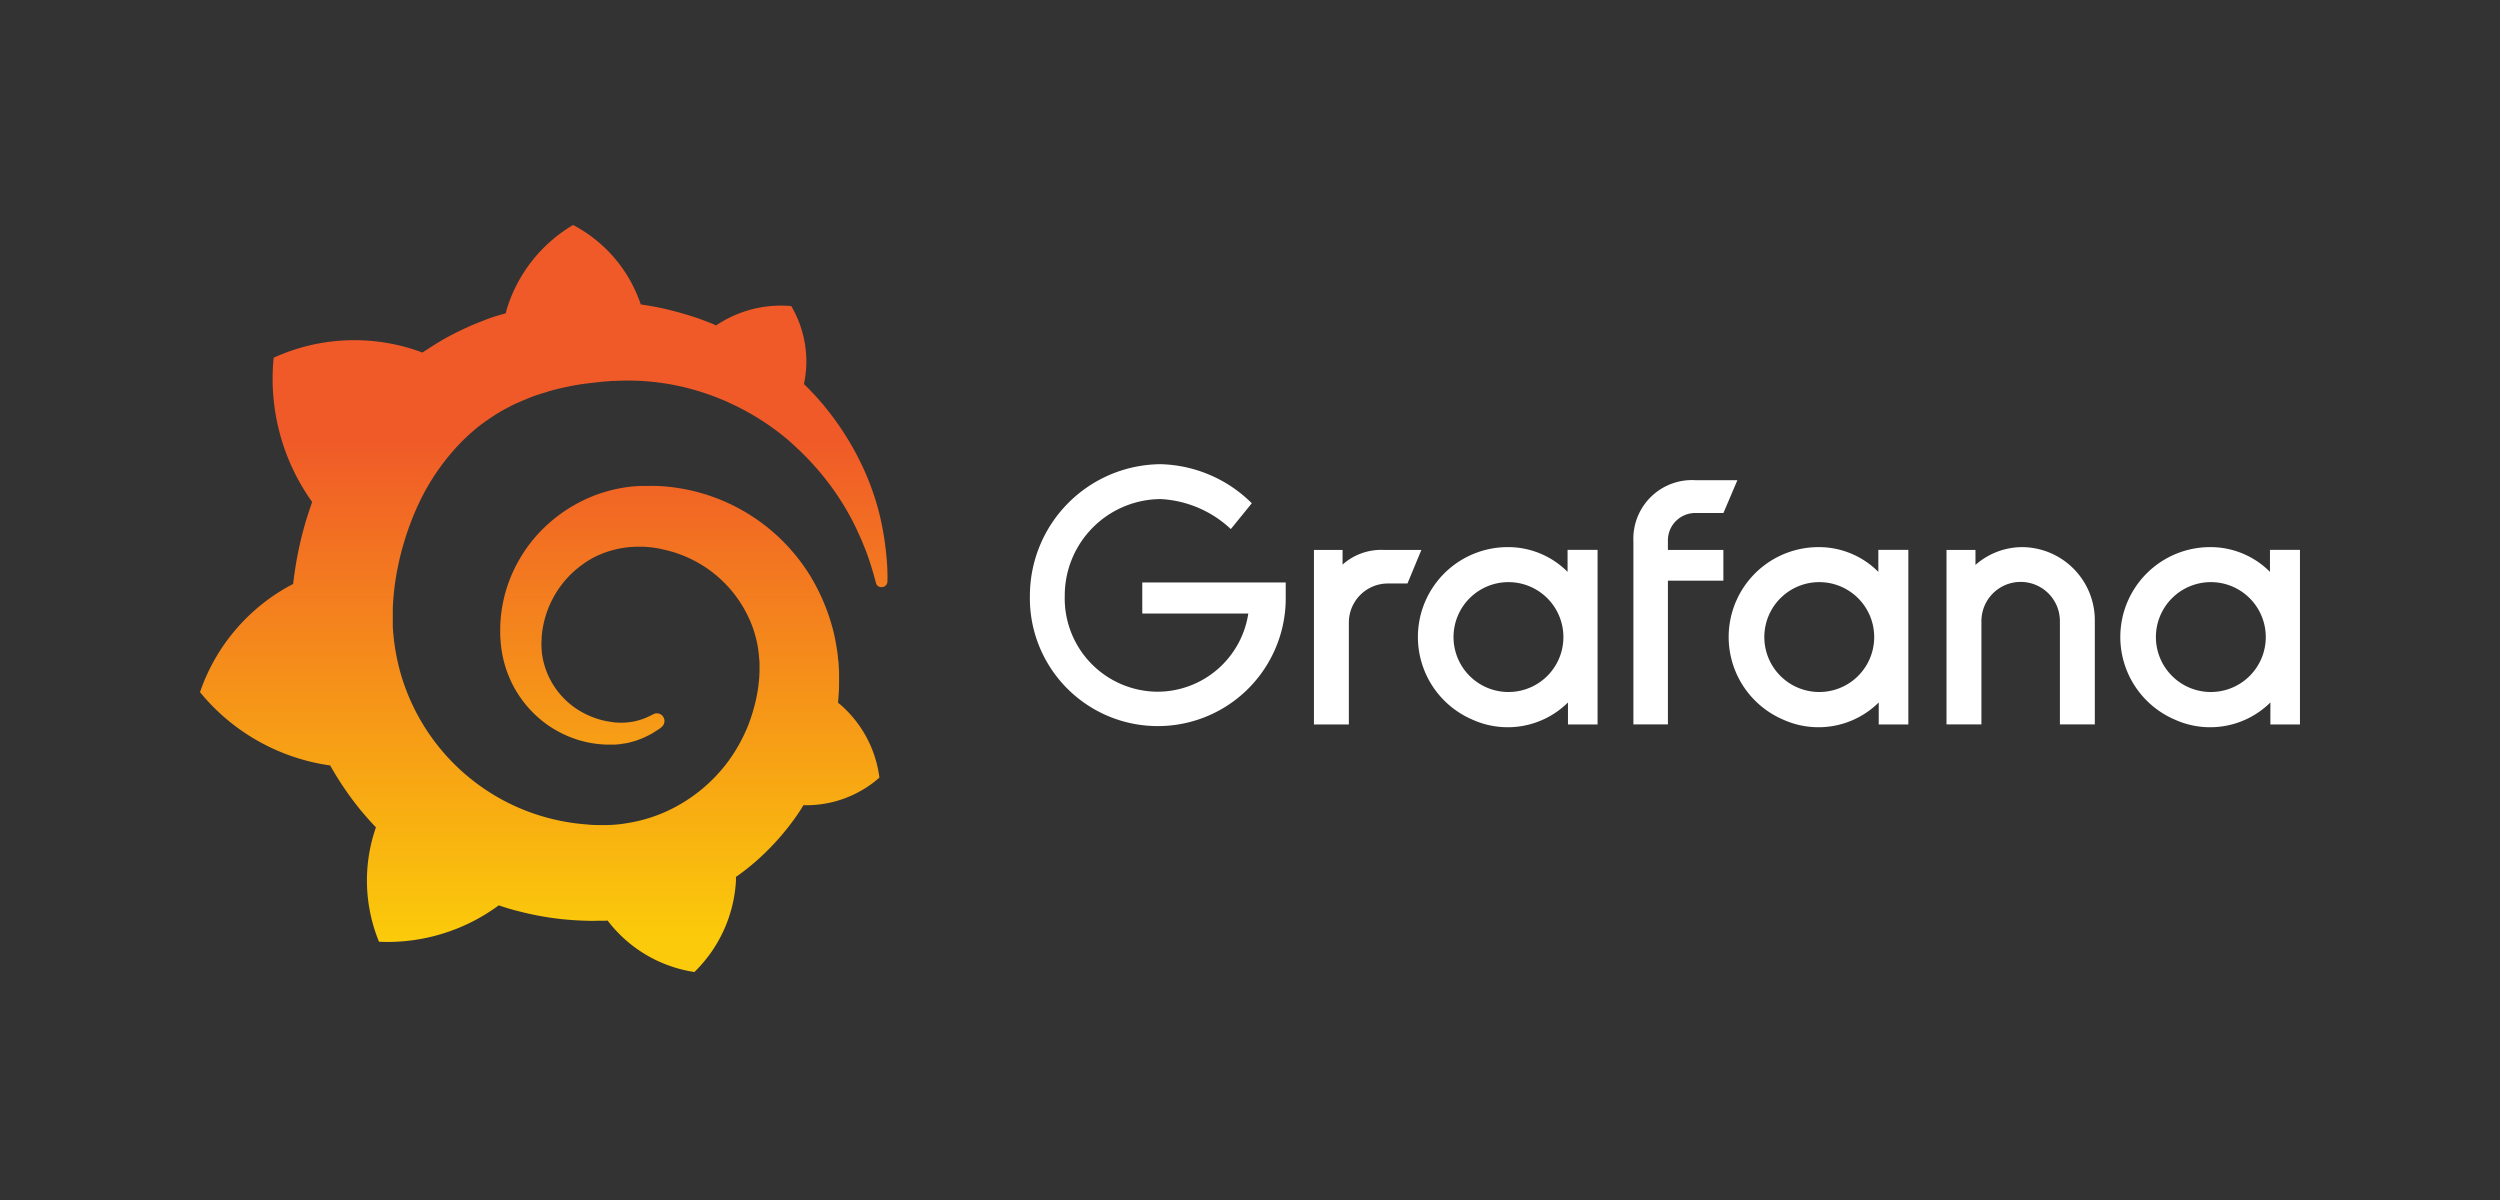 <svg xmlns="http://www.w3.org/2000/svg" xmlns:xlink="http://www.w3.org/1999/xlink" width="199.999" height="96.002" viewBox="0 0 199.999 96.002"><rect x="0" y="0" width="199.999" height="96.002" fill="#333333" stroke="none"/><defs><linearGradient id="linear-gradient" x1="0.5" y1="0.287" x2="0.5" y2="0.955" gradientUnits="objectBoundingBox"><stop offset="0" stop-color="#f05a28"></stop><stop offset="1" stop-color="#fbca0a"></stop></linearGradient></defs><g id="Grafana" transform="translate(0 0)"><g id="Logo" transform="translate(9.591 18.246)"><g id="Grafana-2" data-name="Grafana" transform="translate(72.8 18.889)"><path id="G" d="M22,66.4A10.233,10.233,0,1,1,1.534,66.01,10.538,10.538,0,0,1,12,55.487a10.726,10.726,0,0,1,7.286,3.125l-1.677,2.065a8.88,8.88,0,0,0-5.61-2.4A7.721,7.721,0,0,0,4.323,66.01a7.465,7.465,0,0,0,7.426,7.679,7.361,7.361,0,0,0,7.258-6.254H10.525V64.95H22V66.4Z" transform="translate(-1.534 -55.487)" fill="#fff"></path><path id="r" d="M23.515,62.548H21.951a3.124,3.124,0,0,0-3.125,3.125v8.151H16.033V59.863h2.289v1.172a4.648,4.648,0,0,1,3.293-1.172h3.013Z" transform="translate(6.691 -53.004)" fill="#fff"></path><path id="a" d="M35.719,73.908H33.346V72.148a6.851,6.851,0,0,1-7.663,1.364A7.19,7.19,0,0,1,28.54,59.72,6.709,6.709,0,0,1,33.314,61.7V59.94h2.4V73.908ZM32.862,67.93a4.395,4.395,0,1,0-3.505,3.313,4.393,4.393,0,0,0,3.505-3.313" transform="translate(9.7 -53.086)" fill="#fff"></path><path id="f" d="M35.1,61.105v.78h4.437v2.457H35.1v11.5H32.339V61.189a4.693,4.693,0,0,1,4.97-4.886h3.349l-1.116,2.625H37.312A2.189,2.189,0,0,0,35.1,61.105" transform="translate(15.941 -55.023)" fill="#fff"></path><path id="a-2" data-name="a" d="M51.58,73.908H49.208V72.148a6.851,6.851,0,0,1-7.663,1.364A7.19,7.19,0,0,1,44.4,59.72,6.709,6.709,0,0,1,49.176,61.7V59.94h2.4V73.908ZM48.727,67.93a4.395,4.395,0,1,0-3.505,3.313,4.393,4.393,0,0,0,3.505-3.313" transform="translate(18.699 -53.086)" fill="#fff"></path><path id="n" d="M60.185,65.642V73.9H57.392V65.642a3.139,3.139,0,0,0-6.278,0V73.9H48.321V59.944h2.317v1.2a5.67,5.67,0,0,1,3.741-1.424,5.851,5.851,0,0,1,5.806,5.922" transform="translate(25.008 -53.086)" fill="#fff"></path><path id="a-3" data-name="a" d="M71.57,73.908H69.2V72.148a6.851,6.851,0,0,1-7.663,1.364A7.19,7.19,0,0,1,64.392,59.72,6.709,6.709,0,0,1,69.166,61.7V59.94h2.4V73.908ZM68.713,67.93a4.395,4.395,0,1,0-3.505,3.313,4.393,4.393,0,0,0,3.505-3.313" transform="translate(30.039 -53.086)" fill="#fff"></path></g><path id="Icon" d="M63.4,27.374a22.552,22.552,0,0,0-.593-3.441,21.054,21.054,0,0,0-1.548-4.116,22.918,22.918,0,0,0-2.881-4.412,21.243,21.243,0,0,0-1.564-1.679A8.706,8.706,0,0,0,55.8,7.486a9.264,9.264,0,0,0-6.009,1.548c-.132-.049-.247-.115-.379-.165-.543-.214-1.1-.428-1.7-.609q-.864-.272-1.778-.494c-.609-.148-1.218-.263-1.844-.362l-.329-.049A11.2,11.2,0,0,0,38.347,1a11.847,11.847,0,0,0-5.334,6.832s-.016.082-.049.23c-.247.066-.494.148-.741.214a10.709,10.709,0,0,0-1.021.362c-.346.132-.675.263-1.021.412-.675.3-1.35.626-2.008.988-.642.362-1.268.757-1.877,1.169l-.165-.066a15.53,15.53,0,0,0-11.738.477,16.956,16.956,0,0,0,3.079,11.541c-.148.412-.28.823-.412,1.235A28.555,28.555,0,0,0,16.04,29.02c-.033.23-.066.461-.082.691A15.374,15.374,0,0,0,8.5,38.371a16.4,16.4,0,0,0,10.388,5.861l.016-.016a25.3,25.3,0,0,0,2.453,3.605c.4.477.79.922,1.218,1.366a12.908,12.908,0,0,0,.247,9.153A15,15,0,0,0,32.4,55.427c.527.181,1.07.346,1.613.477a23.565,23.565,0,0,0,5,.741c.412.016.84.033,1.251.016h.593l.263-.016v.016a10.75,10.75,0,0,0,6.931,4.1,11.049,11.049,0,0,0,3.326-7.31h0V53.3h0v-.148a18.254,18.254,0,0,0,1.877-1.5,20.206,20.206,0,0,0,3.276-3.836l.247-.4a8.86,8.86,0,0,0,6.075-2.206,9.281,9.281,0,0,0-3.144-5.861h0a.2.2,0,0,0-.049-.033c-.033-.016-.033-.033-.033-.033h0a.36.36,0,0,0-.082-.049c.016-.23.033-.444.049-.675.033-.4.033-.807.033-1.2v-.626l-.016-.247-.016-.329a1.824,1.824,0,0,0-.033-.313c-.016-.1-.016-.214-.033-.313l-.033-.313-.049-.313c-.066-.412-.132-.807-.23-1.218a16.184,16.184,0,0,0-1.811-4.478A15.14,15.14,0,0,0,46.4,21.99a13.125,13.125,0,0,0-2.124-.115h-.527l-.263.016c-.1,0-.2.016-.28.016-.362.033-.724.082-1.07.148a11.718,11.718,0,0,0-3.918,1.482A12.026,12.026,0,0,0,35.2,26.106a11.75,11.75,0,0,0-1.91,3.227,11.355,11.355,0,0,0-.757,3.457c-.016.28-.016.576-.016.856v.214l.016.23c.016.132.016.28.033.412a9,9,0,0,0,.313,1.663,8.916,8.916,0,0,0,3.54,4.906,8.882,8.882,0,0,0,2.437,1.152,8.427,8.427,0,0,0,2.42.346h.428a.456.456,0,0,0,.148-.016c.082,0,.165-.016.247-.016a.1.1,0,0,0,.066-.016l.082-.016c.049,0,.1-.016.148-.016l.28-.049a1.233,1.233,0,0,0,.263-.066,4.618,4.618,0,0,0,.51-.148,6.985,6.985,0,0,0,.938-.4c.3-.148.56-.329.823-.494a1.864,1.864,0,0,0,.214-.165.626.626,0,0,0,.1-.873.607.607,0,0,0-.774-.148l-.2.1a5.351,5.351,0,0,1-.708.3,5.916,5.916,0,0,1-.774.2c-.132.016-.263.033-.412.049-.066,0-.132.016-.214.016h-.4a1.246,1.246,0,0,1-.247-.016h-.1a.28.28,0,0,1-.115-.016c-.082-.016-.148-.016-.23-.033a6.4,6.4,0,0,1-1.794-.527,6.325,6.325,0,0,1-3.671-4.758,6.2,6.2,0,0,1-.066-1.1c0-.1.016-.2.016-.3v-.132c0-.049.016-.1.016-.148.016-.2.049-.4.082-.593a7.922,7.922,0,0,1,2.288-4.3,9.187,9.187,0,0,1,.988-.807,6.811,6.811,0,0,1,1.119-.642A7.677,7.677,0,0,1,41.558,27a8.044,8.044,0,0,1,1.284-.23c.214-.016.428-.033.659-.033h.51l.181.016a7.982,7.982,0,0,1,1.4.214A9.791,9.791,0,0,1,52.242,32.1a9.194,9.194,0,0,1,.905,2.782c.033.247.066.494.082.741l.016.181.016.181v.708c0,.115-.016.313-.016.428-.016.263-.049.543-.082.807s-.082.527-.132.79-.115.527-.181.774a13.775,13.775,0,0,1-.494,1.531,13.408,13.408,0,0,1-1.548,2.815A12.729,12.729,0,0,1,45.838,47.9a12.007,12.007,0,0,1-3.1.938,10.507,10.507,0,0,1-1.613.165h-.823a7.751,7.751,0,0,1-.873-.049,16.836,16.836,0,0,1-6.6-1.893A16.774,16.774,0,0,1,24.5,36.692a17.381,17.381,0,0,1-.56-3.309l-.016-.214V31.7c.016-.543.066-1.119.132-1.679s.165-1.136.28-1.7.247-1.119.412-1.679a22.1,22.1,0,0,1,1.169-3.177,17.885,17.885,0,0,1,3.622-5.235c.362-.362.741-.691,1.136-1.021q.593-.469,1.235-.889a12.754,12.754,0,0,1,1.3-.757c.214-.115.444-.23.675-.329l.346-.148.346-.148a13.4,13.4,0,0,1,1.432-.51,3.072,3.072,0,0,0,.362-.115c.115-.033.247-.066.362-.1.247-.066.494-.132.741-.181.115-.033.247-.049.379-.082s.247-.049.379-.082c.132-.016.247-.049.379-.066l.181-.033.2-.033.379-.049.428-.049c.115-.016.313-.033.428-.049.082-.016.181-.016.263-.033l.181-.016.082-.016h.1c.148-.016.28-.016.428-.033l.214-.016h.165c.115,0,.247-.016.362-.016.477-.016.971-.016,1.449,0a19.408,19.408,0,0,1,2.8.313,19.791,19.791,0,0,1,5.1,1.7,20.2,20.2,0,0,1,4.165,2.716c.082.066.148.132.23.2.066.066.148.132.214.2.148.132.28.263.428.4s.28.263.412.4.263.263.4.412a21.5,21.5,0,0,1,1.416,1.646,21.244,21.244,0,0,1,2.091,3.276l.1.2.1.2a4.209,4.209,0,0,1,.181.4c.066.132.115.247.181.379.049.132.115.247.165.379.2.494.4.971.543,1.416.247.724.428,1.366.576,1.926a.439.439,0,0,0,.494.346.454.454,0,0,0,.428-.461A16.327,16.327,0,0,0,63.4,27.374Z" transform="translate(-2.091 -1.246)" fill="url(#linear-gradient)"></path></g></g></svg>
